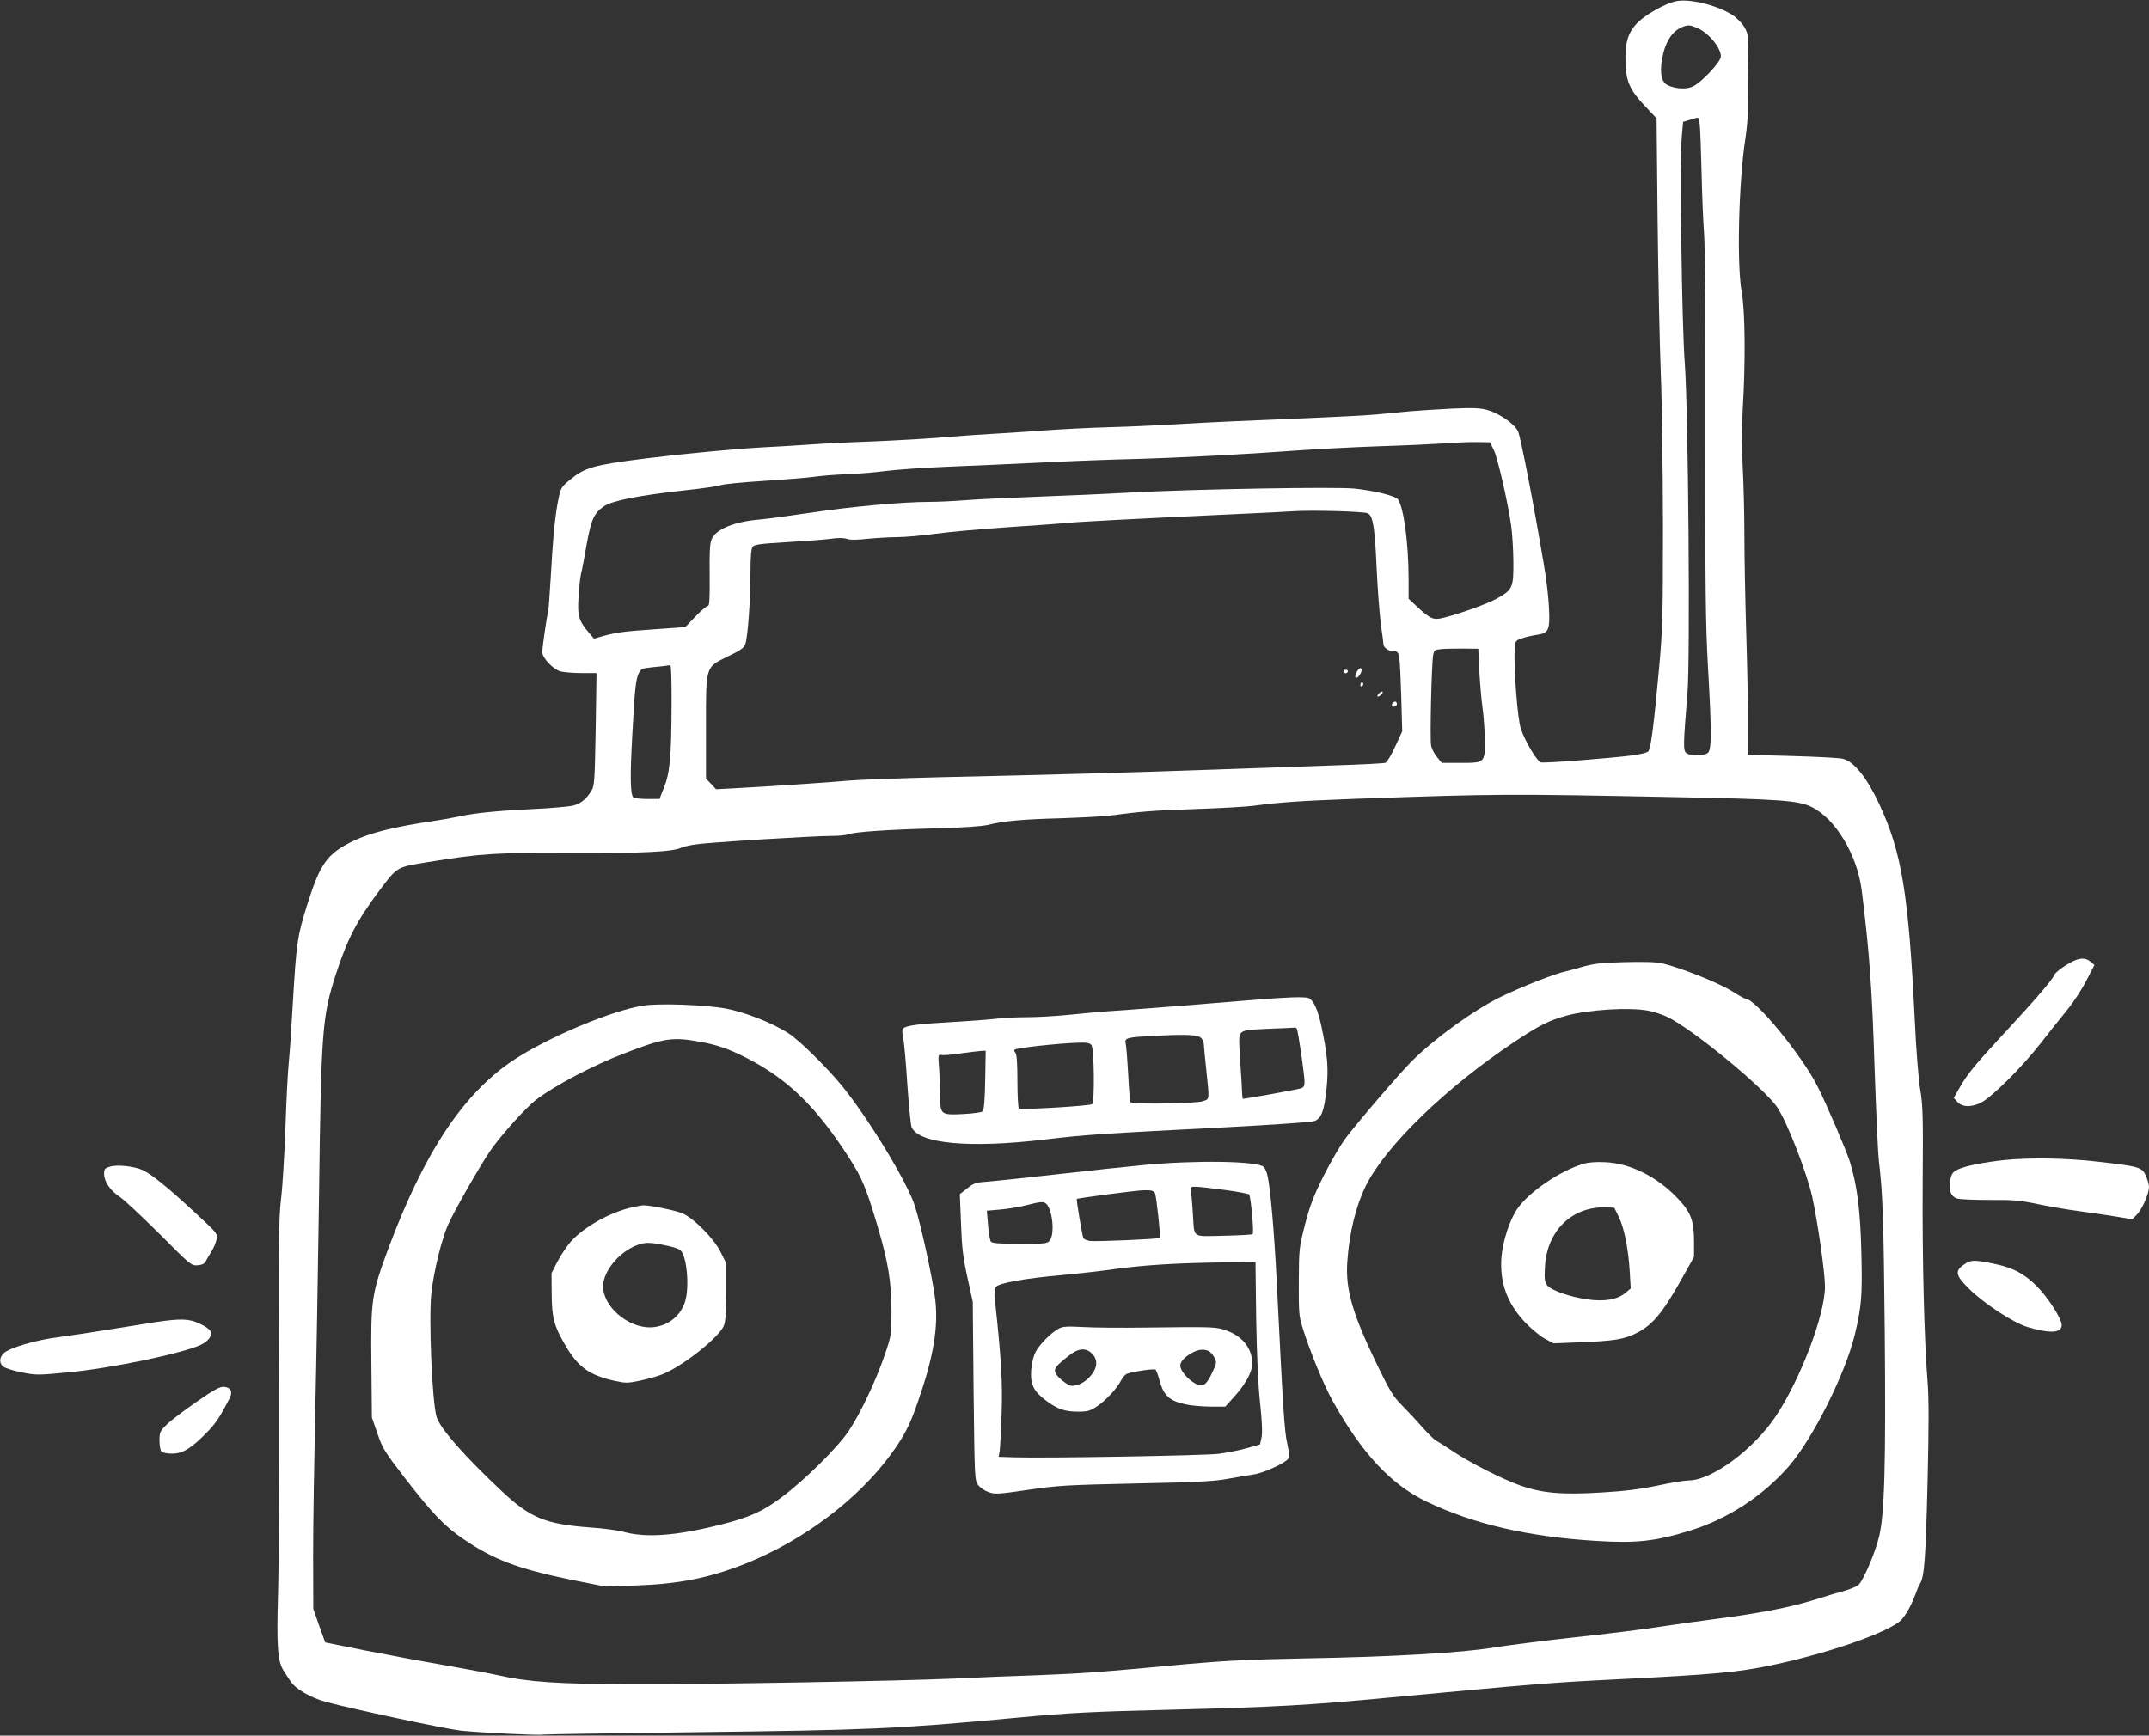 <?xml version="1.0" standalone="no"?>
<!DOCTYPE svg PUBLIC "-//W3C//DTD SVG 20010904//EN"
 "http://www.w3.org/TR/2001/REC-SVG-20010904/DTD/svg10.dtd">
<svg version="1.0" xmlns="http://www.w3.org/2000/svg"
 width="1280pt" height="1034pt" viewBox="0 0 1280 1034"
 preserveAspectRatio="xMidYMid meet">
<rect x="0" y="0" width="1280" height="1034" fill="#333333" stroke="none"/>
<g transform="translate(0,1034) scale(0.1,-0.1)"
fill="#ffffff" stroke="none">
<path d="M9975 10331 c-61 -15 -167 -75 -215 -120 -63 -60 -83 -125 -78 -249
4 -110 27 -160 118 -256 l67 -71 6 -605 c4 -333 12 -742 19 -910 7 -168 12
-575 13 -905 0 -549 -2 -622 -23 -855 -32 -348 -49 -481 -65 -497 -7 -7 -48
-17 -92 -23 -130 -17 -527 -48 -547 -42 -22 5 -93 123 -119 199 -20 55 -44
369 -37 477 3 47 4 50 43 63 22 8 62 17 90 21 69 10 78 28 71 162 -2 58 -16
175 -31 260 -60 358 -138 757 -153 790 -21 44 -109 106 -181 127 -45 13 -83
14 -210 9 -86 -4 -199 -12 -251 -16 -52 -5 -142 -14 -200 -19 -58 -6 -287 -17
-510 -26 -223 -9 -511 -22 -640 -30 -129 -8 -327 -17 -440 -20 -113 -3 -293
-12 -400 -20 -107 -8 -244 -17 -305 -20 -60 -3 -186 -12 -280 -20 -93 -8 -287
-19 -430 -25 -143 -5 -321 -14 -395 -20 -74 -5 -189 -12 -255 -15 -151 -8
-481 -39 -690 -65 -325 -41 -370 -54 -462 -130 -49 -40 -53 -47 -67 -114 -19
-90 -33 -230 -46 -471 -6 -104 -13 -196 -16 -204 -7 -21 -34 -208 -34 -236 0
-35 64 -102 108 -115 21 -5 77 -10 126 -10 l89 0 -5 -335 c-6 -314 -7 -336
-26 -367 -30 -49 -62 -75 -107 -87 -22 -6 -130 -16 -240 -21 -224 -11 -349
-24 -445 -45 -36 -8 -99 -19 -140 -25 -238 -35 -385 -71 -485 -120 -156 -75
-198 -134 -275 -379 -60 -193 -64 -225 -85 -573 -8 -145 -19 -310 -25 -368 -6
-58 -15 -234 -20 -392 -6 -158 -17 -347 -26 -420 -14 -115 -15 -265 -12 -1098
1 -531 -1 -1095 -6 -1255 -9 -312 -3 -405 35 -461 10 -16 28 -44 40 -61 29
-45 120 -98 209 -122 159 -43 713 -161 802 -171 107 -12 476 -30 492 -24 6 2
400 8 876 14 1067 13 1224 19 1940 86 331 31 444 36 956 49 591 15 790 26
1264 71 890 83 957 89 1355 109 585 29 727 42 935 86 338 71 704 200 766 270
30 34 58 86 80 144 10 28 23 59 30 70 26 41 34 152 45 605 8 333 8 503 0 600
-20 248 -32 731 -29 1185 3 394 1 463 -15 555 -10 60 -24 236 -32 410 -37 754
-77 999 -210 1286 -76 163 -153 259 -221 274 -22 5 -157 12 -301 16 l-263 7 1
186 c1 102 -4 346 -10 541 -6 195 -11 459 -11 585 0 127 -5 308 -10 404 -6
116 -6 231 0 340 17 274 15 590 -6 701 -30 167 -18 656 22 915 9 55 16 141 15
190 -1 50 -1 108 -1 130 6 296 6 298 -20 343 -14 24 -44 55 -70 72 -96 62
-267 102 -345 81z m133 -157 c67 -28 142 -117 142 -170 0 -32 -114 -154 -167
-179 -37 -18 -101 -15 -149 7 -37 17 -49 71 -35 153 18 104 59 169 121 194 35
14 45 13 88 -5z m16 -576 c3 -24 8 -153 11 -288 3 -135 10 -299 15 -365 6 -69
9 -583 8 -1200 -2 -911 1 -1126 15 -1375 22 -381 22 -493 1 -514 -19 -20 -103
-21 -129 -3 -20 15 -20 41 6 357 17 213 5 1683 -16 1965 -18 242 -31 1211 -18
1350 l8 89 40 12 c22 7 43 13 47 13 4 1 9 -18 12 -41z m-1227 -1938 c23 -46
82 -302 103 -445 7 -44 13 -141 14 -217 1 -160 -3 -171 -100 -225 -58 -33
-264 -105 -337 -118 -43 -8 -64 3 -139 73 l-48 45 0 121 c-1 215 -29 424 -64
472 -15 20 -142 51 -256 63 -110 12 -956 -3 -1330 -23 -157 -9 -418 -20 -580
-26 -162 -6 -347 -15 -410 -20 -63 -5 -160 -10 -215 -10 -161 0 -473 -29 -710
-65 -121 -18 -256 -36 -300 -40 -149 -12 -261 -57 -286 -117 -11 -25 -14 -79
-12 -215 1 -143 -1 -183 -11 -183 -7 0 -40 -28 -74 -63 l-60 -63 -184 -13
c-186 -13 -225 -18 -312 -42 l-48 -14 -30 35 c-61 73 -70 100 -62 213 3 56 10
119 15 140 6 20 20 98 33 172 27 150 43 186 102 228 49 34 204 65 485 96 103
11 199 25 214 31 15 6 129 17 254 25 124 8 258 19 296 24 39 6 126 13 195 16
69 2 175 11 235 19 61 8 232 20 380 26 149 6 401 17 560 25 160 8 396 17 525
20 272 7 690 29 970 50 107 8 330 20 495 26 165 5 350 14 410 18 61 5 144 8
185 7 l75 -1 22 -45z m-750 -378 c32 -17 42 -86 53 -337 6 -121 17 -267 25
-325 8 -58 15 -110 15 -117 0 -21 31 -43 60 -43 37 0 37 -3 46 -266 l6 -211
-42 -91 c-23 -50 -49 -93 -57 -96 -8 -4 -146 -11 -306 -16 -161 -6 -481 -17
-712 -25 -481 -17 -976 -31 -1615 -45 -245 -6 -494 -15 -555 -20 -118 -11
-496 -36 -685 -46 l-115 -6 -30 32 -30 31 0 302 c0 375 -5 360 132 427 77 37
95 50 103 75 14 44 30 256 30 421 0 96 4 145 13 157 10 13 46 18 202 27 105 6
222 15 262 20 48 7 81 6 99 -1 19 -6 57 -6 120 1 51 5 131 10 176 10 46 0 149
9 229 20 81 11 281 29 445 40 165 11 319 22 344 25 50 6 453 27 955 50 182 8
355 17 385 19 113 8 426 -1 447 -12z m664 -937 c4 -71 12 -170 19 -219 7 -48
13 -135 14 -192 1 -139 1 -139 -145 -139 l-111 0 -29 35 c-16 19 -32 50 -35
69 -8 39 3 487 12 538 6 29 10 32 48 36 22 2 82 3 131 3 l90 -1 6 -130z
m-4811 -210 c-1 -303 -10 -400 -45 -487 l-27 -68 -72 0 c-39 0 -76 4 -82 8
-20 13 -22 121 -8 372 15 282 21 335 40 372 12 23 21 27 81 33 38 3 75 8 83 9
8 2 19 3 23 2 5 -1 8 -109 7 -241z m5974 -544 c630 -12 736 -20 815 -58 143
-69 273 -285 300 -498 45 -360 62 -592 76 -1045 9 -261 20 -515 26 -565 24
-207 28 -334 35 -1020 7 -793 -1 -1093 -35 -1225 -25 -99 -95 -260 -122 -283
-12 -9 -47 -24 -78 -33 -31 -8 -114 -33 -184 -55 -145 -45 -318 -79 -587 -114
-102 -13 -259 -35 -350 -49 -91 -14 -313 -42 -495 -61 -181 -20 -395 -47 -475
-60 -194 -32 -605 -56 -1125 -65 -323 -6 -483 -14 -695 -33 -538 -50 -618 -56
-895 -67 -154 -5 -377 -14 -495 -20 -338 -15 -1453 -35 -1920 -34 -451 1 -623
13 -805 54 -49 11 -196 38 -325 61 -129 22 -340 62 -469 87 l-234 47 -36 100
-35 100 -1 320 c0 176 6 552 12 835 7 283 17 866 23 1295 13 1007 19 1079 102
1335 67 206 126 319 258 495 108 143 100 138 289 169 321 52 402 57 861 54
412 -2 602 7 651 33 9 4 45 13 80 18 72 12 705 51 816 51 39 0 83 4 97 10 39
14 242 28 521 35 156 4 271 12 307 20 96 24 209 34 435 40 120 4 252 11 293
16 192 25 253 30 510 39 151 5 309 14 350 20 157 21 285 29 605 41 857 30 898
30 1899 10z"/>
<path d="M8080 6335 c-7 -14 -10 -28 -6 -32 9 -9 36 25 36 44 0 21 -16 15 -30
-12z"/>
<path d="M8002 6339 c2 -6 8 -10 13 -10 5 0 11 4 13 10 2 6 -4 11 -13 11 -9 0
-15 -5 -13 -11z"/>
<path d="M8106 6271 c-4 -7 -5 -15 -2 -18 9 -9 19 4 14 18 -4 11 -6 11 -12 0z"/>
<path d="M8210 6205 c-7 -8 -8 -15 -2 -15 5 0 15 7 22 15 7 8 8 15 2 15 -5 0
-15 -7 -22 -15z"/>
<path d="M8297 6153 c-12 -11 -8 -23 8 -23 8 0 15 7 15 15 0 16 -12 20 -23 8z"/>
<path d="M9525 4600 c-33 -3 -82 -14 -110 -23 -27 -8 -66 -19 -85 -23 -63 -12
-273 -95 -395 -155 -156 -76 -392 -247 -524 -379 -71 -70 -318 -358 -394 -458
-32 -42 -92 -145 -133 -227 -60 -120 -82 -178 -111 -290 -35 -137 -36 -144
-37 -340 -1 -178 1 -208 21 -270 43 -141 126 -343 180 -440 173 -311 347 -499
558 -600 278 -134 604 -210 1010 -235 239 -15 354 -3 560 61 224 68 438 208
591 385 144 167 336 552 392 784 40 168 45 230 39 483 -6 254 -25 402 -68 544
-21 67 -134 332 -192 448 -92 185 -371 525 -430 525 -6 0 -38 18 -71 39 -65
42 -231 113 -366 155 -73 23 -96 26 -228 25 -81 -1 -174 -5 -207 -9z m291
-281 c32 -6 83 -22 112 -36 149 -70 581 -425 659 -542 58 -87 175 -388 207
-531 34 -157 76 -451 76 -536 0 -165 -144 -546 -290 -767 -133 -201 -384 -387
-523 -387 -23 0 -107 -14 -187 -31 -106 -22 -196 -33 -335 -41 -233 -14 -349
-4 -480 42 -105 37 -303 137 -406 207 -40 26 -83 54 -96 61 -13 7 -49 43 -82
80 -32 37 -86 95 -120 129 -53 54 -73 86 -145 235 -150 309 -193 455 -181 622
12 172 50 329 110 451 118 238 477 586 885 858 149 99 206 128 313 157 130 35
370 50 483 29z"/>
<path d="M9430 3406 c-140 -42 -326 -169 -394 -270 -45 -66 -85 -191 -93 -286
-11 -151 33 -273 140 -387 36 -38 89 -82 118 -98 l52 -28 169 7 c189 7 251 17
323 53 97 47 160 123 279 337 l66 118 0 87 c0 129 -18 178 -96 260 -122 130
-284 211 -434 217 -53 3 -102 -1 -130 -10z m212 -316 c32 -66 57 -189 65 -325
l6 -101 -31 -26 c-49 -41 -126 -54 -229 -39 -104 15 -212 53 -237 83 -15 19
-18 36 -14 108 10 216 160 363 363 357 l50 -2 27 -55z"/>
<path d="M7480 4384 c-224 -19 -768 -62 -885 -69 -55 -4 -158 -13 -230 -21
-71 -7 -182 -14 -245 -14 -64 0 -151 -4 -195 -10 -44 -5 -165 -14 -270 -20
-189 -10 -259 -20 -277 -38 -5 -5 -5 -26 1 -53 6 -24 17 -148 25 -275 9 -127
20 -242 25 -257 39 -101 344 -130 801 -75 236 28 308 33 1087 73 265 14 495
30 511 36 42 14 60 62 73 191 13 124 6 202 -30 372 -21 100 -48 159 -77 170
-23 9 -138 5 -314 -10z m244 -173 c8 -12 46 -275 46 -315 0 -26 -5 -35 -22
-40 -34 -10 -343 -65 -346 -62 -1 2 -3 18 -4 37 0 19 -5 103 -11 187 -9 139
-9 154 7 170 14 14 44 18 164 23 81 3 150 6 154 7 4 1 9 -2 12 -7z m-566 -59
c6 -9 12 -23 12 -31 0 -9 7 -79 15 -156 19 -185 21 -171 -22 -186 -40 -14
-416 -19 -429 -6 -4 3 -10 77 -14 164 -5 87 -11 170 -15 185 -9 36 6 39 195
48 182 9 240 5 258 -18z m-657 -38 c16 -20 20 -337 4 -352 -11 -11 -422 -35
-436 -26 -5 3 -9 76 -9 163 0 107 -4 161 -12 169 -6 6 -9 14 -5 18 10 11 265
39 383 42 46 2 65 -2 75 -14z m-633 -209 c-2 -114 -7 -178 -15 -186 -6 -6 -57
-13 -115 -16 -132 -7 -138 -3 -138 101 0 40 -3 114 -6 164 -7 86 -6 91 12 87
10 -3 62 1 114 9 52 7 108 14 123 15 l28 1 -3 -175z"/>
<path d="M3831 4349 c-188 -29 -570 -190 -776 -327 -297 -199 -529 -550 -742
-1120 -100 -271 -105 -303 -101 -687 l3 -320 33 -95 c30 -88 41 -107 167 -270
162 -209 232 -282 345 -359 178 -122 327 -178 644 -243 l201 -40 175 6 c266 9
445 45 664 132 341 137 663 379 858 644 83 112 118 180 167 324 91 262 120
436 102 600 -14 118 -83 441 -122 562 -44 139 -275 519 -433 714 -90 110 -253
271 -318 313 -95 62 -260 127 -377 149 -124 22 -394 32 -490 17z m330 -214
c105 -18 178 -43 282 -96 250 -127 421 -294 619 -604 73 -114 98 -176 162
-390 67 -225 86 -343 86 -524 0 -131 -1 -138 -41 -255 -52 -152 -143 -344
-213 -450 -67 -100 -263 -294 -403 -398 -112 -84 -192 -119 -364 -162 -268
-67 -445 -79 -579 -41 -30 8 -118 20 -195 25 -266 20 -354 56 -522 212 -225
211 -374 380 -393 448 -27 97 -47 585 -31 735 14 128 62 326 101 411 38 85
196 361 252 441 64 92 211 255 271 301 108 83 340 206 527 277 233 90 284 98
441 70z"/>
<path d="M3760 3146 c-128 -29 -284 -117 -361 -204 -22 -26 -58 -78 -78 -117
l-36 -70 1 -125 c1 -142 14 -189 82 -306 75 -128 142 -177 291 -210 68 -15 78
-15 155 1 44 10 103 26 130 37 115 45 323 207 364 283 13 24 16 64 17 205 l0
175 -33 66 c-37 77 -158 200 -226 230 -39 17 -199 50 -235 48 -9 0 -41 -6 -71
-13z m221 -229 c31 -7 63 -18 71 -25 39 -32 56 -221 28 -308 -27 -82 -94 -138
-182 -150 -130 -18 -288 98 -305 224 -13 94 89 224 207 266 47 17 78 15 181
-7z"/>
<path d="M6810 3399 c-107 -10 -339 -35 -515 -55 -176 -20 -358 -39 -405 -43
-78 -5 -90 -9 -129 -41 l-44 -34 7 -176 c5 -143 12 -201 38 -320 l32 -145 5
-532 c6 -519 6 -532 27 -560 11 -15 40 -35 63 -43 38 -13 56 -12 234 14 176
26 229 29 642 38 370 7 468 13 550 28 55 10 123 22 152 26 57 7 192 69 207 95
6 11 4 41 -7 90 -17 72 -25 208 -62 954 -15 301 -38 566 -55 639 -4 21 -15 45
-23 54 -36 35 -405 41 -717 11z m483 -148 c77 -10 142 -23 147 -27 10 -12 30
-227 21 -236 -3 -4 -81 -8 -173 -10 -194 -4 -173 -18 -183 132 -3 52 -8 110
-11 128 -5 31 -4 32 28 32 18 0 95 -9 171 -19z m-414 -18 c9 -18 35 -262 29
-268 -7 -7 -384 -23 -416 -18 -18 3 -35 10 -39 16 -6 9 -43 229 -39 234 4 5
353 51 398 52 45 1 59 -3 67 -16z m-652 -61 c39 -25 58 -176 27 -220 -15 -21
-21 -22 -178 -22 -119 0 -166 3 -174 13 -5 6 -13 51 -17 98 l-7 86 79 7 c43 3
112 15 153 25 87 22 101 23 117 13z m1255 -684 c4 -215 11 -393 23 -502 12
-113 15 -182 9 -210 l-9 -41 -80 -23 c-43 -12 -118 -27 -165 -33 -84 -11
-1037 -27 -1219 -21 l-93 3 6 32 c3 18 8 120 12 227 6 187 -2 325 -41 685 -4
33 -1 56 7 68 17 23 169 51 398 71 96 9 241 25 322 37 169 23 374 35 639 38
l187 1 4 -332z"/>
<path d="M6305 2424 c-46 -25 -114 -94 -137 -139 -12 -23 -23 -67 -26 -106 -6
-88 14 -128 91 -185 68 -50 109 -64 193 -64 51 0 68 5 107 31 54 36 122 109
145 156 9 18 25 36 36 39 45 15 161 31 169 24 4 -4 14 -30 22 -59 25 -95 59
-127 159 -148 33 -7 100 -13 148 -13 l86 0 56 62 c66 73 106 148 105 197 -2
87 -56 157 -148 192 -63 25 -80 25 -486 20 -137 -2 -304 -1 -370 3 -101 5
-125 4 -150 -10z m200 -149 c27 -26 32 -63 14 -98 -21 -41 -63 -77 -102 -88
-35 -9 -43 -8 -76 16 -21 14 -44 37 -51 50 -16 29 -6 43 73 106 59 48 105 52
142 14z m696 15 c10 -6 25 -23 33 -39 14 -26 13 -32 -14 -89 -36 -77 -59 -91
-105 -62 -46 28 -85 76 -85 104 0 25 29 55 75 79 35 19 69 21 96 7z"/>
<path d="M12360 4619 c-46 -19 -119 -70 -125 -89 -8 -24 -119 -154 -309 -358
-168 -182 -210 -233 -257 -317 l-32 -56 23 -25 c29 -30 77 -32 136 -5 61 28
242 207 355 351 54 69 127 161 163 205 36 44 87 122 113 173 l48 93 -24 20
c-25 21 -52 23 -91 8z"/>
<path d="M11940 3429 c-123 -13 -237 -36 -278 -56 -32 -16 -38 -24 -46 -66
-10 -58 3 -93 39 -107 14 -5 101 -9 193 -9 145 1 184 -2 291 -25 69 -14 177
-33 240 -41 64 -8 162 -23 219 -32 l102 -17 29 29 c32 34 71 125 71 164 0 14
-9 45 -19 67 -23 51 -39 55 -293 84 -186 21 -396 24 -548 9z"/>
<path d="M653 3389 c-28 -8 -33 -14 -33 -42 0 -46 37 -101 94 -138 27 -18 133
-118 237 -221 184 -185 189 -189 226 -186 26 2 41 9 48 23 5 11 21 37 34 58
13 21 27 54 31 72 8 34 6 36 -121 154 -168 156 -269 238 -321 261 -53 23 -152
33 -195 19z"/>
<path d="M11699 2807 c-57 -38 -52 -65 28 -144 92 -91 266 -204 350 -229 136
-40 203 -36 203 12 0 38 -84 168 -151 234 -73 73 -141 108 -252 131 -118 24
-137 24 -178 -4z"/>
<path d="M930 2464 c-52 -8 -176 -28 -275 -44 -99 -16 -236 -37 -305 -46 -137
-17 -292 -63 -328 -96 -28 -27 -28 -63 1 -82 12 -8 60 -23 107 -32 81 -17 96
-17 265 -1 265 24 704 116 807 168 47 24 67 61 47 85 -8 10 -36 28 -64 40 -58
28 -111 29 -255 8z"/>
<path d="M1170 1988 c-74 -51 -154 -112 -177 -135 -40 -39 -43 -46 -43 -96 0
-29 5 -58 12 -65 7 -7 35 -12 63 -12 63 0 113 30 204 123 57 58 79 92 138 205
21 41 9 66 -33 70 -23 2 -58 -16 -164 -90z"/>
</g>
</svg>

